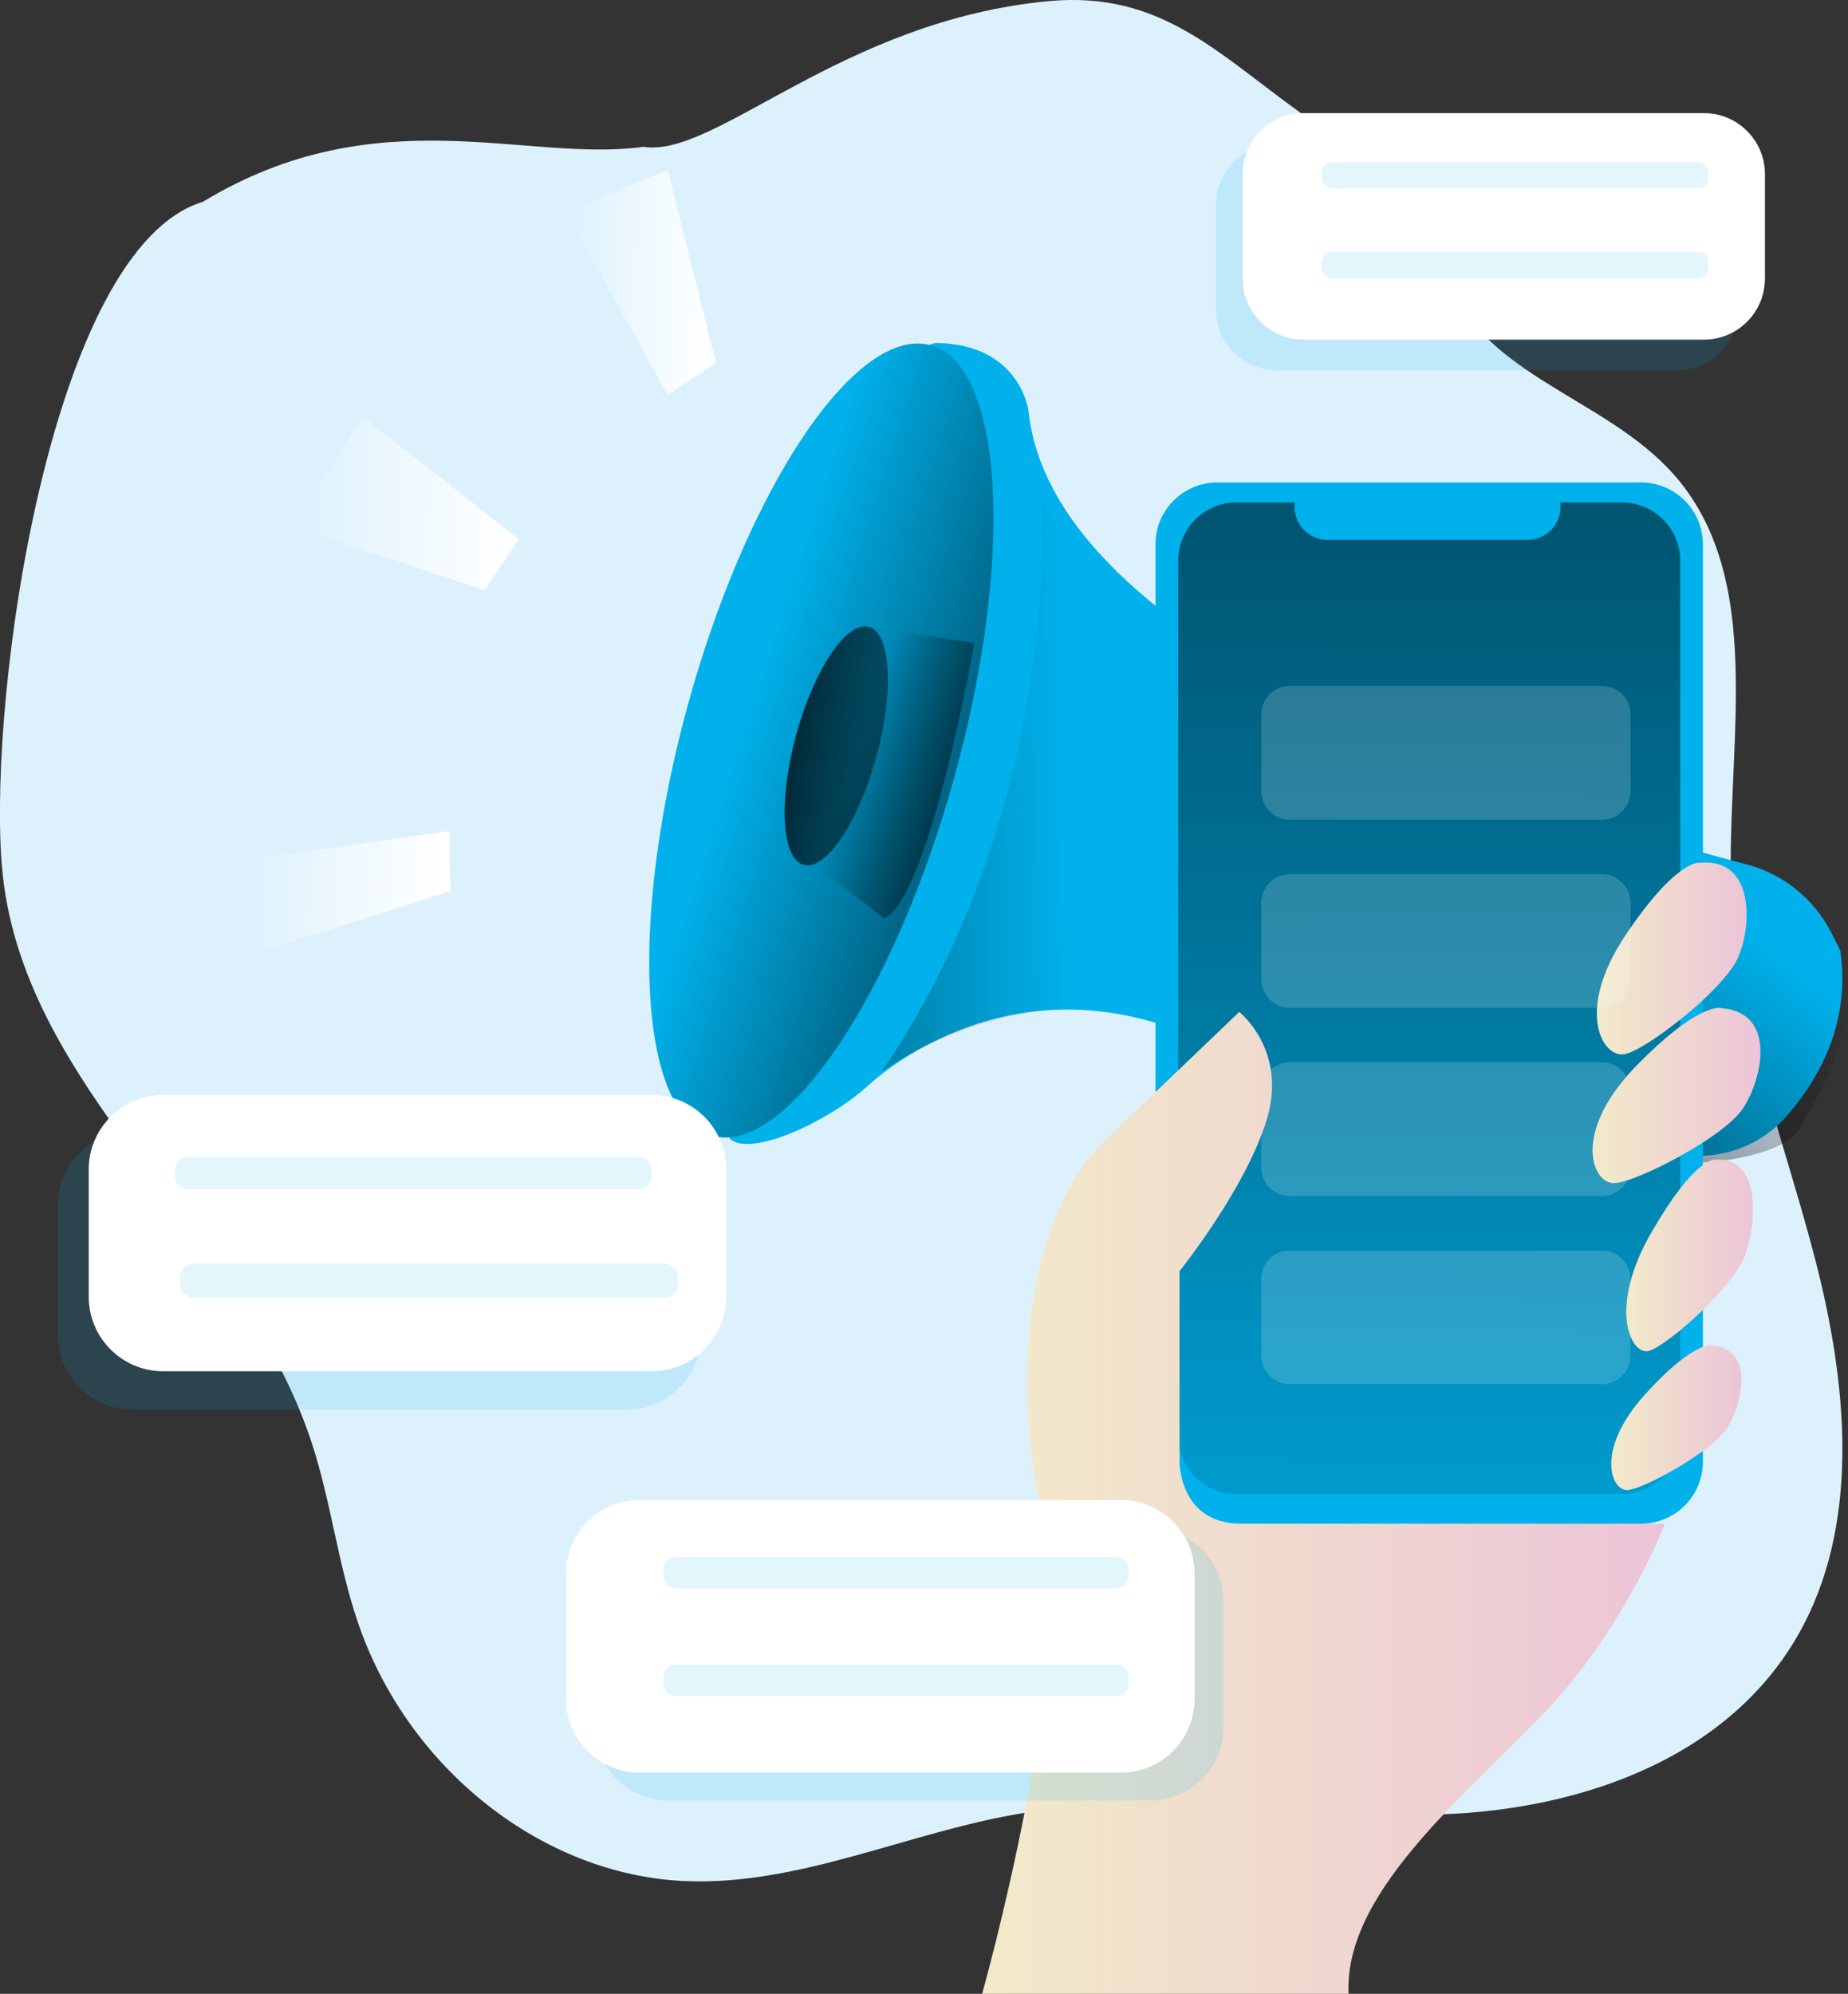 <?xml version="1.0" encoding="UTF-8"?>
<svg xmlns="http://www.w3.org/2000/svg" version="1.1" viewBox="0 0 554 597.6" xml:space="preserve">
<rect x="0" y="0" width="554" height="597.6" fill="#333333" stroke="none"/>
<title>eCall_Illustration_Text2Speech_v1</title>
<path d="m314.8 0.3c-62.5 5.7-100.3 47.2-121.9 43.7-34.9 4.9-79.8-15.2-132.1 16.5-45.3 13.7-64.3 146.2-60.3 198.3 5.2 67.6 71.9 109.6 92.9 173.5 5.8 17.6 7.9 36.5 13.9 54 14.9 43.8 55.3 75.7 98 77.5 34.3 1.5 67-14.7 101-20.3 41.6-7 83.9 1.8 126 0.3s88-17.2 108.6-57.2c16.7-32.4 12.6-72.8 3.4-108.6s-23.3-70.8-25.2-107.9c-2.2-43.3 10.7-93.1-15.4-125.6-19.4-24.2-55.2-29.9-69.1-58.3-14.9-30.6-20.2-34.7-45.3-52.8-24.8-17.9-41.7-36-74.5-33.1z" fill="#DDF1FD"></path>
<path d="m490.2 338.4-82.9 102.8s-21.1-1.9-34-13 10.5-17.3 10.5-17.3 49-47.2 56.3-85l50.1 12.5z" fill="#00B1EB"></path>
<linearGradient id="i" x1="1360" x2="1379.6" y1="-70.516" y2="-200.24" gradientTransform="matrix(-1 -.018 -.018 1 1790.2 490.26)" gradientUnits="userSpaceOnUse">
	<stop stop-color="#010101" stop-opacity="0" offset="0"></stop>
	<stop stop-color="#010101" offset=".95"></stop>
</linearGradient>
<path d="m373.3 428.1c6 5.2 13.6 8.3 20.1 10.2 4.5 1.4 9.2 2.3 13.9 2.8l81.5-100.9 1.4-1.7-50.1-12.6c-7.2 37.8-56.3 85-56.3 85s-23.3 6.1-10.5 17.2z" fill="url(#i)"></path>
<linearGradient id="h" x1="1354.3" x2="1372.7" y1="-68.606" y2="-190.08" gradientTransform="matrix(-1 -.018 -.018 1 1790.2 490.26)" gradientUnits="userSpaceOnUse">
	<stop stop-color="#010101" stop-opacity="0" offset="0"></stop>
	<stop stop-color="#010101" offset=".95"></stop>
</linearGradient>
<path d="m386.4 433.5c2.2 1.9 4.5 3.5 7.1 4.8 4.5 1.4 9.2 2.3 13.9 2.8l81.5-100.9-35.7-9c-7.3 37.8-56.3 85-56.3 85s-23.5 6.2-10.5 17.3z" fill="url(#h)"></path>
<path d="m548.9 279.4c-5.1-10-14.3-17.4-25.2-20.3-50.3-13.1-207.6-60.1-215.4-136.1 0 0-2.5-19.7-27.3-20.2s-68.5 233.5-62 238.7 29.3-5.3 41.1-16 45.1-32.7 89.3-18c19.9 6.6 56.1 15.7 90 23.8 24.3 5.8 47.4 11 62.3 14.3 12.6 2.8 25.8-1.6 34.2-11.4 9.5-11 18.9-27.6 15.8-49.2 0-0.1-1.1-2.4-2.8-5.6z" fill="#00B1EB"></path>
<ellipse transform="matrix(.266 -.964 .964 .266 -33.192 400.27)" cx="246.2" cy="221.9" rx="122.9" ry="41.4" fill="#00B1EB"></ellipse>
<linearGradient id="g" x1="1568.6" x2="1417.9" y1="-247.86" y2="-202.18" gradientTransform="matrix(-1.002 -.017 -.017 1.002 1791 489.6)" gradientUnits="userSpaceOnUse">
	<stop stop-color="#010101" stop-opacity="0" offset="0"></stop>
	<stop stop-color="#010101" offset=".95"></stop>
</linearGradient>
<path d="m206.3 210.9c18.1-65.4 50.6-113.6 72.6-107.5 22.1 6.1 25.3 64.1 7.2 129.5s-50.6 113.6-72.6 107.5c-22-6-25.3-64-7.2-129.5z" fill="url(#g)"></path>
<linearGradient id="f" x1="1497.9" x2="1581.7" y1="-232.49" y2="-247.07" gradientTransform="matrix(-1 -.017 -.017 1 1790.6 490.17)" gradientUnits="userSpaceOnUse">
	<stop stop-color="#010101" stop-opacity="0" offset="0"></stop>
	<stop stop-color="#010101" offset=".95"></stop>
</linearGradient>
<path d="m238.7 220.2c5.4-19.7 15.2-34.2 21.8-32.3 6.6 1.8 7.6 19.3 2.2 39s-15.2 34.2-21.8 32.3c-6.6-1.8-7.6-19.3-2.2-39z" fill="url(#f)"></path>
<linearGradient id="e" x1="1538.1" x2="1472.9" y1="-235" y2="-215.25" gradientTransform="matrix(-1 -.018 -.018 1 1790.2 490.26)" gradientUnits="userSpaceOnUse">
	<stop stop-color="#010101" stop-opacity="0" offset="0"></stop>
	<stop stop-color="#010101" offset=".95"></stop>
</linearGradient>
<path d="m260.6 187.9 31.5 4.8s-13.4 76.3-27 82.6l-21.2-16.4 16.7-71z" fill="url(#e)"></path>
<linearGradient id="d" x1="1272.5" x2="1384.2" y1="-190.42" y2="-39.298" gradientTransform="matrix(-1 -.018 -.018 1 1790.2 490.26)" gradientUnits="userSpaceOnUse">
	<stop stop-color="#010101" stop-opacity="0" offset="0"></stop>
	<stop stop-color="#010101" offset=".95"></stop>
</linearGradient>
<path d="m477.2 292s-9.3 38.6-37.8 39.1l70.3 17.4s25.3-1 30.3-11.1 31-45.1-4-73.5l-56.5-18.5s6 23.5-2.3 46.6z" fill="url(#d)"></path>
<linearGradient id="c" x1="1474.6" x2="1691.8" y1="-227.84" y2="-221.28" gradientTransform="matrix(-1 -.018 -.018 1 1790.2 490.26)" gradientUnits="userSpaceOnUse">
	<stop stop-color="#010101" stop-opacity="0" offset="0"></stop>
	<stop stop-color="#010101" offset=".95"></stop>
</linearGradient>
<path d="m312.2 150s6.6 91.4-47.9 171.2c0 0 32-23.7 70.3-17.6 0 0 22.3-76.4 13.5-97.9s-35.9-55.7-35.9-55.7z" fill="url(#c)"></path>
<linearGradient id="b" x1="329.06" x2="374.85" y1="-376.05" y2="-376.05" gradientTransform="matrix(1 .02 -.02 1 -166.51 453.59)" gradientUnits="userSpaceOnUse">
	<stop stop-color="#fff" stop-opacity="0" offset="0"></stop>
	<stop stop-color="#fff" offset=".95"></stop>
</linearGradient>
<path d="m169.7 63.4c1.8 3.7 30.5 55 30.5 55l14.4-9.6-14.4-57.8-30.5 12.4z" fill="url(#b)"></path>
<linearGradient id="a" x1="250.58" x2="318.03" y1="-363.3" y2="-363.3" gradientTransform="matrix(1 .02 -.02 1 -168.88 508.37)" gradientUnits="userSpaceOnUse">
	<stop stop-color="#fff" stop-opacity="0" offset="0"></stop>
	<stop stop-color="#fff" offset=".95"></stop>
</linearGradient>
<polygon points="108.6 124.8 155.5 161.6 145.3 176.9 88.1 157.9" fill="url(#a)"></polygon>
<linearGradient id="p" x1="236.96" x2="299.48" y1="-246.01" y2="-246.01" gradientTransform="matrix(1 .02 -.02 1 -168.88 508.37)" gradientUnits="userSpaceOnUse">
	<stop stop-color="#fff" stop-opacity="0" offset="0"></stop>
	<stop stop-color="#fff" offset=".95"></stop>
</linearGradient>
<polygon points="72.7 257.9 134.7 249.1 135 267.1 74 286.4" fill="url(#p)"></polygon>
<path d="m39.8 338.9h148c12.4 0 22.5 10.1 22.5 22.5v38.6c0 12.4-10.1 22.5-22.5 22.5h-148c-12.4 0-22.5-10.1-22.5-22.5v-38.6c0-12.4 10-22.5 22.5-22.5z" fill="#00B1EB" opacity=".14"></path>
<path d="m48.9 328.2h146.5c12.3 0 22.3 10 22.3 22.3v38.2c0 12.3-10 22.3-22.3 22.3h-146.5c-12.3 0-22.3-10-22.3-22.3v-38.2c0-12.3 10-22.3 22.3-22.3z" fill="#fff"></path>
<path d="m56.2 346.8h135.3c2.1 0 3.8 1.7 3.8 3.8v2c0 2.1-1.7 3.8-3.8 3.8h-135.3c-2.1 0-3.8-1.7-3.8-3.8v-2c0.1-2.1 1.7-3.8 3.8-3.8z" fill="#00B1EB" opacity=".11"></path>
<path d="m58 378.8h141.4c2.2 0 3.9 1.8 3.9 4v2.1c0 2.2-1.8 4-3.9 4h-141.4c-2.2 0-4-1.8-4-4v-2.1c0-2.2 1.8-4 4-4z" fill="#00B1EB" opacity=".11"></path>
<path d="m365 144.6h126.9c10.3 0 18.6 8.3 18.6 18.6v274.9c0 10.3-8.3 18.6-18.6 18.6h-126.9c-10.3 0-18.6-8.3-18.6-18.6v-275c0-10.2 8.3-18.5 18.6-18.5z" fill="#00B1EB"></path>
<path d="m503.7 168v262.4c0 9.6-7.8 17.3-17.4 17.4h-115.8c-9.6 0-17.3-7.8-17.3-17.4v-262.4c0-9.6 7.8-17.3 17.3-17.4h17.6v1.4c0 5.4 4.4 9.8 9.8 9.8h60.1c5.4 0 9.8-4.4 9.8-9.8v-1.4h18.5c9.6 0.1 17.4 7.8 17.4 17.4z" fill="#00B1EB"></path>
<linearGradient id="o" x1="589.77" x2="587" y1="-581.16" y2="-19.74" gradientTransform="translate(-159.56 517.38)" gradientUnits="userSpaceOnUse">
	<stop offset="0"></stop>
	<stop stop-opacity=".1" offset=".97"></stop>
</linearGradient>
<path d="m503.7 168v262.4c0 9.6-7.8 17.3-17.4 17.4h-115.8c-9.6 0-17.3-7.8-17.3-17.4v-262.4c0-9.6 7.8-17.3 17.3-17.4h17.6v1.4c0 5.4 4.4 9.8 9.8 9.8h60.1c5.4 0 9.8-4.4 9.8-9.8v-1.4h18.5c9.6 0.1 17.4 7.8 17.4 17.4z" fill="url(#o)" opacity=".81"></path>
<path d="m386.7 318.4h93.5c4.7 0 8.6 3.8 8.6 8.6v22.9c0 4.7-3.8 8.6-8.6 8.6h-93.5c-4.7 0-8.6-3.8-8.6-8.6v-22.9c0-4.8 3.8-8.6 8.6-8.6z" fill="#fff" opacity=".17"></path>
<path d="m386.7 374.8h93.5c4.7 0 8.6 3.8 8.6 8.6v22.9c0 4.7-3.8 8.6-8.6 8.6h-93.5c-4.7 0-8.6-3.8-8.6-8.6v-22.9c0-4.8 3.8-8.6 8.6-8.6z" fill="#fff" opacity=".17"></path>
<linearGradient id="n" x1="941.18" x2="1145.9" y1="-66.92" y2="-66.92" gradientTransform="matrix(-1 0 0 1 1440.3 517.38)" gradientUnits="userSpaceOnUse">
	<stop stop-color="#ECC4D7" offset="0"></stop>
	<stop stop-color="#EFD4D1" offset=".42"></stop>
	<stop stop-color="#F2EAC9" offset="1"></stop>
</linearGradient>
<path d="m312.9 456.7c9.7 40.8-18.5 141-18.5 141h109.9c-1.7-31.8 38.7-62.4 61.2-87.1s33.6-53.9 33.6-53.9h-126.9c-18.8 0-18.6-18.6-18.6-18.6v-57.1s20-24.9 26.2-45.6-8.3-32.1-8.3-32.1l-39.7 38c-25 23.9-28.6 74.6-18.9 115.4z" fill="url(#n)"></path>
<linearGradient id="m" x1="634.76" x2="679.67" y1="-230.04" y2="-230.04" gradientTransform="matrix(-1 0 0 1 1158.4 517.38)" gradientUnits="userSpaceOnUse">
	<stop stop-color="#ECC4D7" offset="0"></stop>
	<stop stop-color="#EFD4D1" offset=".42"></stop>
	<stop stop-color="#F2EAC9" offset="1"></stop>
</linearGradient>
<path d="m487.3 280.3c15.6-23.2 22.3-21.7 22.3-21.7 16.5-1.6 15.7 19.2 11.3 28.7-1.7 3.7-6.2 8.6-11.3 13.3-8.2 7.4-18.3 14.4-22.3 15.3-6.6 1.7-15.5-12.4 0-35.6z" fill="url(#m)"></path>
<linearGradient id="l" x1="630.64" x2="680.92" y1="-189" y2="-189" gradientTransform="matrix(-1 0 0 1 1158.4 517.38)" gradientUnits="userSpaceOnUse">
	<stop stop-color="#ECC4D7" offset="0"></stop>
	<stop stop-color="#EFD4D1" offset=".42"></stop>
	<stop stop-color="#F2EAC9" offset="1"></stop>
</linearGradient>
<path d="m490.5 319.5c8.9-9.1 15-13.5 19.1-15.6 4.9-2.5 6.7-1.7 6.7-1.7 16.5 1.4 12 21.7 6 30.3-2.2 3.2-7.1 7-12.7 10.5-9.5 6-21.3 11.4-25.5 11.6-6.8 0.5-13.1-15.1 6.4-35.1z" fill="url(#l)"></path>
<linearGradient id="k" x1="632.89" x2="670.83" y1="-141.06" y2="-141.06" gradientTransform="matrix(-1 0 0 1 1158.4 517.38)" gradientUnits="userSpaceOnUse">
	<stop stop-color="#ECC4D7" offset="0"></stop>
	<stop stop-color="#EFD4D1" offset=".42"></stop>
	<stop stop-color="#F2EAC9" offset="1"></stop>
</linearGradient>
<path d="m495.3 369c6.5-11.2 11.2-16.6 14.3-19.1 3.2-2.7 4.7-2.3 4.7-2.3 13.7-1.3 12.5 19.7 8.6 29.2-1.9 4.6-7.5 11.1-13.3 16.7-6.1 5.8-12.5 10.6-15.3 11.4-5.4 1.5-12.5-12.9 1-35.9z" fill="url(#k)"></path>
<linearGradient id="j" x1="636.21" x2="675.32" y1="-92.436" y2="-92.436" gradientTransform="matrix(-1 0 0 1 1158.4 517.38)" gradientUnits="userSpaceOnUse">
	<stop stop-color="#ECC4D7" offset="0"></stop>
	<stop stop-color="#EFD4D1" offset=".42"></stop>
	<stop stop-color="#F2EAC9" offset="1"></stop>
</linearGradient>
<path d="m493.3 417.8c8-8.8 13.2-12.3 16.2-13.7 2.8-1.3 3.8-0.8 3.8-0.8 12.8 1 9.1 17.7 4.4 24.8-1.5 2.3-4.6 5-8.2 7.5-7.7 5.5-18 10.7-21.5 11-5.1 0.4-9.9-12.2 5.3-28.8z" fill="url(#j)"></path>
<path d="m386.7 205.6h93.5c4.7 0 8.6 3.8 8.6 8.6v22.9c0 4.7-3.8 8.6-8.6 8.6h-93.5c-4.7 0-8.6-3.8-8.6-8.6v-22.9c0-4.7 3.8-8.6 8.6-8.6z" fill="#fff" opacity=".17"></path>
<path d="m386.7 262h93.5c4.7 0 8.6 3.8 8.6 8.6v22.9c0 4.7-3.8 8.6-8.6 8.6h-93.5c-4.7 0-8.6-3.8-8.6-8.6v-22.9c0-4.7 3.8-8.6 8.6-8.6z" fill="#fff" opacity=".17"></path>
<path d="m382.8 43.1h120c10.1 0 18.3 8.2 18.3 18.3v31.3c0 10.1-8.2 18.3-18.3 18.3h-120c-10.1 0-18.3-8.2-18.3-18.3v-31.3c0-10.1 8.2-18.3 18.3-18.3z" fill="#00B1EB" opacity=".14"></path>
<path d="m390.8 33.9h120c10.1 0 18.3 8.2 18.3 18.3v31.3c0 10.1-8.2 18.3-18.3 18.3h-120c-10.1 0-18.3-8.2-18.3-18.3v-31.4c0.1-10 8.2-18.2 18.3-18.2z" fill="#fff"></path>
<path d="m399.3 48.6h109.8c1.7 0 3.1 1.4 3.1 3.1v1.7c0 1.7-1.4 3.1-3.1 3.1h-109.8c-1.7 0-3.1-1.4-3.1-3.1v-1.7c0-1.7 1.4-3.1 3.1-3.1z" fill="#00B1EB" opacity=".11"></path>
<path d="m399.3 75.5h109.8c1.7 0 3.1 1.4 3.1 3.1v1.7c0 1.7-1.4 3.1-3.1 3.1h-109.8c-1.7 0-3.1-1.4-3.1-3.1v-1.7c0-1.8 1.4-3.1 3.1-3.1z" fill="#00B1EB" opacity=".11"></path>
<path d="m200.4 458h144.4c12.1 0 22 9.8 22 22v37.7c0 12.1-9.8 22-22 22h-144.4c-12.1 0-22-9.8-22-22v-37.7c0-12.2 9.8-22 22-22z" fill="#00B1EB" opacity=".14"></path>
<path d="m191.7 449.6h144.4c12.1 0 22 9.8 22 22v37.7c0 12.1-9.8 22-22 22h-144.4c-12.1 0-22-9.8-22-22v-37.7c0-12.1 9.8-22 22-22z" fill="#fff"></path>
<path d="m202.6 466.7h132.1c2 0 3.7 1.7 3.7 3.7v2c0 2-1.7 3.7-3.7 3.7h-132.1c-2 0-3.7-1.7-3.7-3.7v-2c0-2 1.6-3.7 3.7-3.7z" fill="#00B1EB" opacity=".11"></path>
<path d="m202.6 499h132.1c2 0 3.7 1.7 3.7 3.7v2c0 2-1.7 3.7-3.7 3.7h-132.1c-2 0-3.7-1.7-3.7-3.7v-2c0-2 1.6-3.7 3.7-3.7z" fill="#00B1EB" opacity=".11"></path>
</svg>
